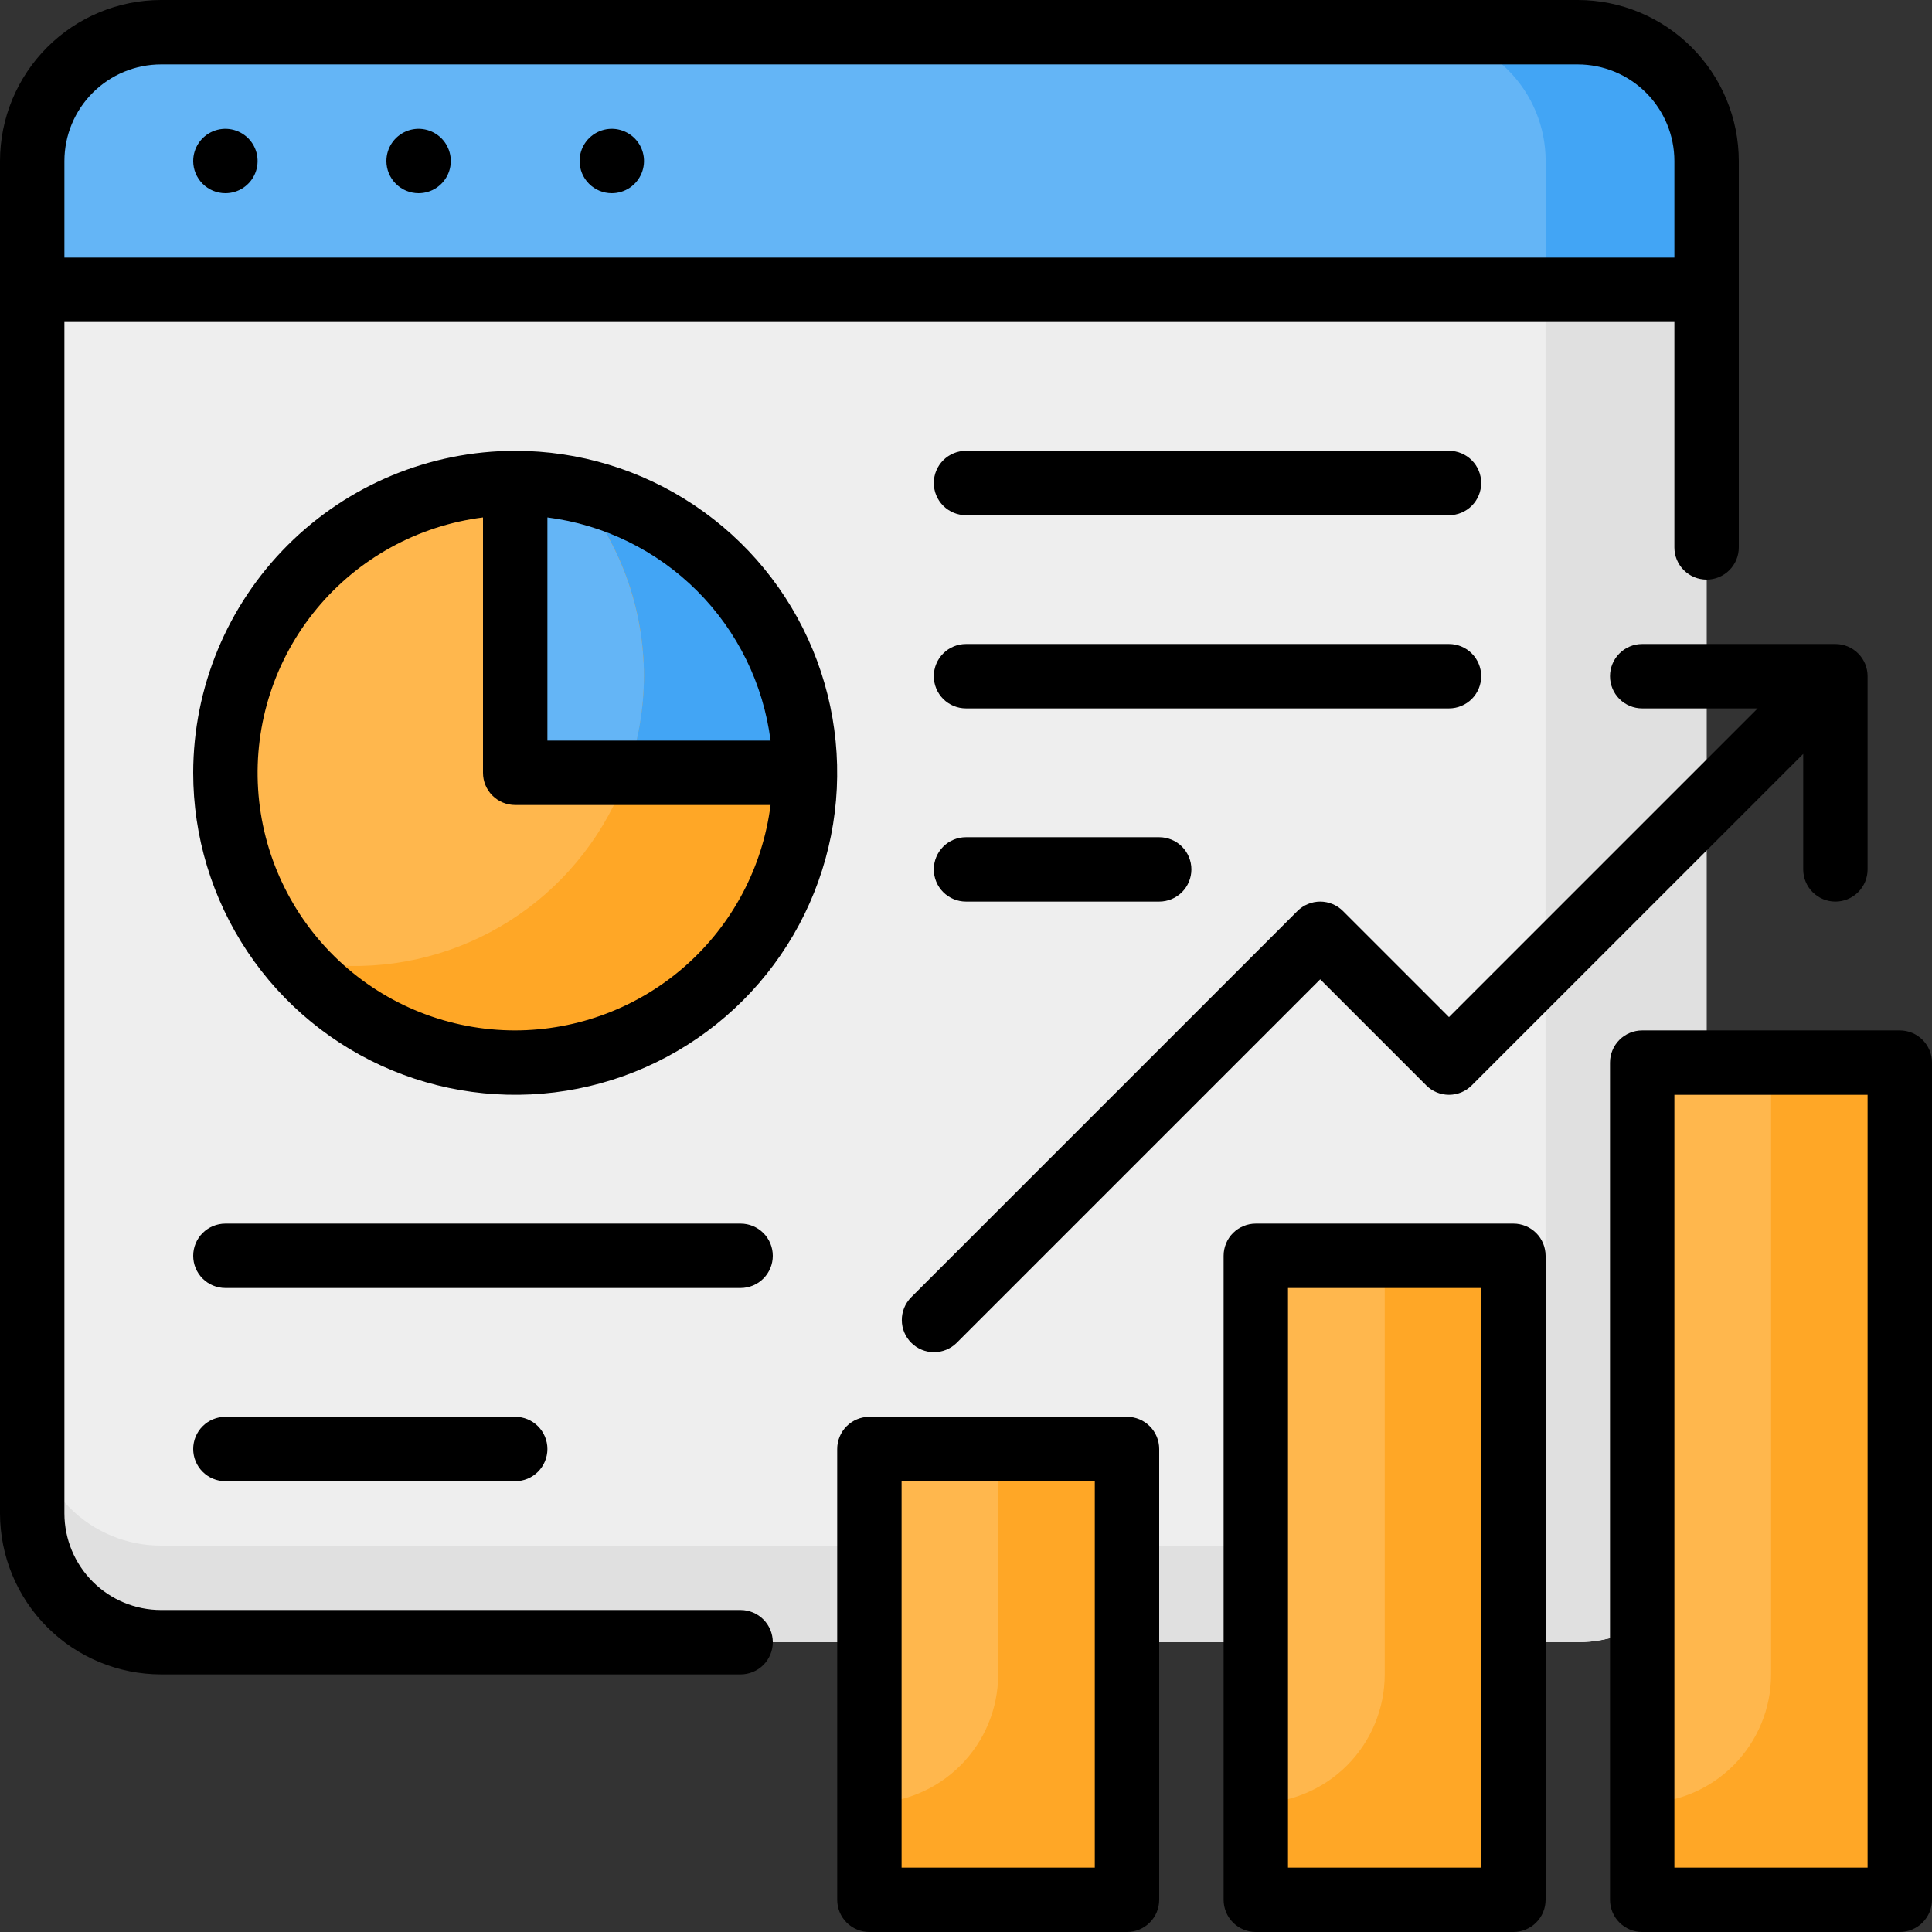 <svg width="77" height="77" viewBox="0 0 77 77" fill="none" xmlns="http://www.w3.org/2000/svg">
<rect x="0" y="0" width="77" height="77" fill="#333333" stroke="none"/>
<path d="M62.881 1.283H6.415C3.58 1.283 1.281 3.582 1.281 6.417V60.317C1.281 63.152 3.58 65.45 6.415 65.45H62.881C65.716 65.45 68.015 63.152 68.015 60.317V6.417C68.015 3.582 65.716 1.283 62.881 1.283Z" fill="#EEEEEE"/>
<path d="M68.015 6.417V60.317C68.015 60.991 67.882 61.658 67.624 62.281C67.366 62.904 66.988 63.47 66.511 63.947C66.035 64.424 65.469 64.802 64.846 65.06C64.223 65.317 63.555 65.45 62.881 65.45H6.415C5.74 65.45 5.073 65.317 4.45 65.06C3.827 64.802 3.261 64.424 2.784 63.947C2.308 63.47 1.93 62.904 1.672 62.281C1.414 61.658 1.281 60.991 1.281 60.317V56.467C1.281 57.141 1.414 57.808 1.672 58.431C1.93 59.054 2.308 59.62 2.784 60.097C3.261 60.574 3.827 60.952 4.45 61.21C5.073 61.468 5.74 61.6 6.415 61.6H56.465C57.139 61.6 57.806 61.468 58.429 61.21C59.052 60.952 59.618 60.574 60.095 60.097C60.572 59.62 60.95 59.054 61.208 58.431C61.465 57.808 61.598 57.141 61.598 56.467V6.417C61.598 5.742 61.465 5.075 61.208 4.452C60.95 3.829 60.572 3.263 60.095 2.786C59.618 2.31 59.052 1.932 58.429 1.674C57.806 1.416 57.139 1.283 56.465 1.283H62.881C63.555 1.283 64.223 1.416 64.846 1.674C65.469 1.932 66.035 2.31 66.511 2.786C66.988 3.263 67.366 3.829 67.624 4.452C67.882 5.075 68.015 5.742 68.015 6.417Z" fill="#E0E0E0"/>
<path d="M68.015 6.417V11.55H1.281V6.417C1.281 5.742 1.414 5.075 1.672 4.452C1.93 3.829 2.308 3.263 2.784 2.786C3.261 2.31 3.827 1.932 4.45 1.674C5.073 1.416 5.74 1.283 6.415 1.283H62.881C63.555 1.283 64.223 1.416 64.846 1.674C65.469 1.932 66.035 2.31 66.511 2.786C66.988 3.263 67.366 3.829 67.624 4.452C67.882 5.075 68.015 5.742 68.015 6.417Z" fill="#64B5F6"/>
<path d="M68.019 6.417V11.55H61.602V6.417C61.602 5.742 61.47 5.075 61.212 4.452C60.954 3.829 60.576 3.263 60.099 2.786C59.622 2.31 59.056 1.932 58.433 1.674C57.81 1.416 57.143 1.283 56.469 1.283H62.885C63.56 1.283 64.227 1.416 64.85 1.674C65.473 1.932 66.039 2.31 66.516 2.786C66.992 3.263 67.371 3.829 67.628 4.452C67.886 5.075 68.019 5.742 68.019 6.417Z" fill="#42A5F5"/>
<path d="M65.453 42.35H75.72V75.717H65.453V42.35Z" fill="#FFB74D"/>
<path d="M50.047 50.05H60.313V75.717H50.047V50.05Z" fill="#FFB74D"/>
<path d="M34.648 57.75H44.915V75.717H34.648V57.75Z" fill="#FFB74D"/>
<path d="M65.453 42.35H75.72V75.717H65.453V42.35Z" fill="#FFA726"/>
<path d="M50.047 50.05H60.313V75.717H50.047V50.05Z" fill="#FFA726"/>
<path d="M34.648 57.75H44.915V75.717H34.648V57.75Z" fill="#FFA726"/>
<path d="M65.453 42.35H70.587V66.733C70.587 68.095 70.046 69.4 69.083 70.363C68.12 71.326 66.815 71.867 65.453 71.867V42.35Z" fill="#FFB74D"/>
<path d="M50.055 50.05H55.188V66.733C55.188 68.095 54.647 69.4 53.684 70.363C52.722 71.326 51.416 71.867 50.055 71.867V50.05Z" fill="#FFB74D"/>
<path d="M34.648 57.75H39.782V66.733C39.782 68.095 39.241 69.4 38.278 70.363C37.316 71.326 36.01 71.867 34.648 71.867V57.75Z" fill="#FFB74D"/>
<path d="M20.534 42.35C26.913 42.35 32.084 37.179 32.084 30.8C32.084 24.421 26.913 19.25 20.534 19.25C14.155 19.25 8.984 24.421 8.984 30.8C8.984 37.179 14.155 42.35 20.534 42.35Z" fill="#FFB74D"/>
<path d="M32.081 30.8H20.531V19.25C23.594 19.25 26.532 20.467 28.698 22.633C30.864 24.799 32.081 27.737 32.081 30.8Z" fill="#64B5F6"/>
<path d="M22.941 19.505C24.495 21.344 25.435 23.623 25.63 26.023C25.824 28.424 25.264 30.824 24.026 32.89C22.788 34.955 20.935 36.582 18.727 37.542C16.519 38.503 14.066 38.748 11.711 38.245C12.896 39.65 14.399 40.751 16.096 41.458C17.792 42.165 19.633 42.457 21.465 42.309C23.297 42.161 25.067 41.579 26.628 40.609C28.19 39.639 29.497 38.311 30.442 36.735C31.387 35.158 31.942 33.379 32.06 31.545C32.179 29.711 31.858 27.875 31.124 26.19C30.391 24.505 29.266 23.019 27.842 21.857C26.419 20.694 24.738 19.888 22.941 19.505Z" fill="#FFA726"/>
<path d="M25.664 26.95C25.662 28.262 25.434 29.564 24.993 30.8H32.081C32.08 28.155 31.172 25.591 29.508 23.535C27.843 21.479 25.524 20.057 22.938 19.505C24.7 21.585 25.667 24.224 25.664 26.95Z" fill="#42A5F5"/>
<path d="M29.517 64.167H6.417C5.396 64.166 4.417 63.76 3.696 63.038C2.974 62.316 2.568 61.337 2.567 60.317V12.833H66.733V21.817C66.733 22.157 66.868 22.483 67.109 22.724C67.35 22.965 67.676 23.1 68.017 23.1C68.357 23.1 68.683 22.965 68.924 22.724C69.165 22.483 69.3 22.157 69.3 21.817V6.417C69.298 4.715 68.621 3.085 67.418 1.882C66.216 0.679 64.585 0.002 62.883 0H6.417C4.715 0.002 3.085 0.679 1.882 1.882C0.679 3.085 0.002 4.715 0 6.417V60.317C0.002 62.018 0.679 63.649 1.882 64.852C3.085 66.055 4.715 66.731 6.417 66.733H29.517C29.857 66.733 30.183 66.598 30.424 66.358C30.665 66.117 30.8 65.79 30.8 65.45C30.8 65.11 30.665 64.783 30.424 64.543C30.183 64.302 29.857 64.167 29.517 64.167ZM6.417 2.567H62.883C63.904 2.568 64.883 2.974 65.605 3.696C66.326 4.417 66.732 5.396 66.733 6.417V10.267H2.567V6.417C2.568 5.396 2.974 4.417 3.696 3.696C4.417 2.974 5.396 2.568 6.417 2.567ZM7.7 6.417C7.7 6.163 7.775 5.915 7.916 5.704C8.057 5.493 8.258 5.328 8.492 5.231C8.727 5.134 8.985 5.108 9.234 5.158C9.483 5.208 9.711 5.33 9.891 5.509C10.07 5.689 10.193 5.917 10.242 6.166C10.291 6.415 10.266 6.673 10.169 6.908C10.072 7.142 9.907 7.343 9.696 7.484C9.485 7.625 9.237 7.7 8.983 7.7C8.643 7.7 8.317 7.565 8.076 7.324C7.835 7.083 7.7 6.757 7.7 6.417ZM15.4 6.417C15.4 6.163 15.475 5.915 15.616 5.704C15.757 5.493 15.958 5.328 16.192 5.231C16.427 5.134 16.685 5.108 16.934 5.158C17.183 5.208 17.411 5.33 17.591 5.509C17.77 5.689 17.892 5.917 17.942 6.166C17.991 6.415 17.966 6.673 17.869 6.908C17.772 7.142 17.607 7.343 17.396 7.484C17.185 7.625 16.937 7.7 16.683 7.7C16.343 7.7 16.017 7.565 15.776 7.324C15.535 7.083 15.4 6.757 15.4 6.417ZM23.1 6.417C23.1 6.163 23.175 5.915 23.316 5.704C23.457 5.493 23.658 5.328 23.892 5.231C24.127 5.134 24.385 5.108 24.634 5.158C24.883 5.208 25.111 5.33 25.291 5.509C25.47 5.689 25.593 5.917 25.642 6.166C25.692 6.415 25.666 6.673 25.569 6.908C25.472 7.142 25.307 7.343 25.096 7.484C24.885 7.625 24.637 7.7 24.383 7.7C24.043 7.7 23.716 7.565 23.476 7.324C23.235 7.083 23.1 6.757 23.1 6.417ZM75.717 41.067H65.45C65.11 41.067 64.783 41.202 64.543 41.443C64.302 41.683 64.167 42.01 64.167 42.35V75.717C64.167 76.057 64.302 76.383 64.543 76.624C64.783 76.865 65.11 77 65.45 77H75.717C76.057 77 76.383 76.865 76.624 76.624C76.865 76.383 77 76.057 77 75.717V42.35C77 42.01 76.865 41.683 76.624 41.443C76.383 41.202 76.057 41.067 75.717 41.067ZM74.433 74.433H66.733V43.633H74.433V74.433ZM60.317 48.767H50.05C49.71 48.767 49.383 48.902 49.142 49.142C48.902 49.383 48.767 49.71 48.767 50.05V75.717C48.767 76.057 48.902 76.383 49.142 76.624C49.383 76.865 49.71 77 50.05 77H60.317C60.657 77 60.983 76.865 61.224 76.624C61.465 76.383 61.6 76.057 61.6 75.717V50.05C61.6 49.71 61.465 49.383 61.224 49.142C60.983 48.902 60.657 48.767 60.317 48.767ZM59.033 74.433H51.333V51.333H59.033V74.433ZM44.917 56.467H34.65C34.31 56.467 33.983 56.602 33.742 56.843C33.502 57.083 33.367 57.41 33.367 57.75V75.717C33.367 76.057 33.502 76.383 33.742 76.624C33.983 76.865 34.31 77 34.65 77H44.917C45.257 77 45.584 76.865 45.824 76.624C46.065 76.383 46.2 76.057 46.2 75.717V57.75C46.2 57.41 46.065 57.083 45.824 56.843C45.584 56.602 45.257 56.467 44.917 56.467ZM43.633 74.433H35.933V59.033H43.633V74.433ZM7.7 30.8C7.7 33.338 8.453 35.819 9.863 37.93C11.273 40.04 13.277 41.685 15.622 42.657C17.967 43.628 20.548 43.882 23.037 43.387C25.526 42.892 27.813 41.669 29.608 39.874C31.403 38.08 32.625 35.793 33.12 33.304C33.615 30.814 33.361 28.234 32.39 25.889C31.419 23.544 29.774 21.54 27.663 20.13C25.553 18.719 23.072 17.967 20.533 17.967C17.131 17.97 13.869 19.324 11.463 21.73C9.057 24.136 7.704 27.398 7.7 30.8ZM20.533 41.067C17.922 41.068 15.409 40.074 13.505 38.286C11.601 36.499 10.45 34.053 10.287 31.448C10.123 28.841 10.959 26.271 12.624 24.26C14.29 22.249 16.659 20.948 19.25 20.622V30.8C19.25 31.14 19.385 31.467 19.626 31.707C19.867 31.948 20.193 32.083 20.533 32.083H30.711C30.397 34.562 29.19 36.842 27.317 38.495C25.444 40.148 23.032 41.063 20.533 41.067ZM30.711 29.517H21.817V20.622C24.075 20.91 26.174 21.94 27.784 23.55C29.393 25.16 30.423 27.258 30.711 29.517ZM30.8 50.05C30.8 50.39 30.665 50.717 30.424 50.958C30.183 51.198 29.857 51.333 29.517 51.333H8.983C8.643 51.333 8.317 51.198 8.076 50.958C7.835 50.717 7.7 50.39 7.7 50.05C7.7 49.71 7.835 49.383 8.076 49.142C8.317 48.902 8.643 48.767 8.983 48.767H29.517C29.857 48.767 30.183 48.902 30.424 49.142C30.665 49.383 30.8 49.71 30.8 50.05ZM8.983 59.033C8.643 59.033 8.317 58.898 8.076 58.657C7.835 58.417 7.7 58.09 7.7 57.75C7.7 57.41 7.835 57.083 8.076 56.843C8.317 56.602 8.643 56.467 8.983 56.467H20.533C20.874 56.467 21.2 56.602 21.441 56.843C21.681 57.083 21.817 57.41 21.817 57.75C21.817 58.09 21.681 58.417 21.441 58.657C21.2 58.898 20.874 59.033 20.533 59.033H8.983ZM37.217 19.25C37.217 18.91 37.352 18.583 37.593 18.343C37.833 18.102 38.16 17.967 38.5 17.967H57.75C58.09 17.967 58.417 18.102 58.657 18.343C58.898 18.583 59.033 18.91 59.033 19.25C59.033 19.59 58.898 19.917 58.657 20.157C58.417 20.398 58.09 20.533 57.75 20.533H38.5C38.16 20.533 37.833 20.398 37.593 20.157C37.352 19.917 37.217 19.59 37.217 19.25ZM37.217 26.95C37.217 26.61 37.352 26.283 37.593 26.043C37.833 25.802 38.16 25.667 38.5 25.667H57.75C58.09 25.667 58.417 25.802 58.657 26.043C58.898 26.283 59.033 26.61 59.033 26.95C59.033 27.29 58.898 27.617 58.657 27.858C58.417 28.098 58.09 28.233 57.75 28.233H38.5C38.16 28.233 37.833 28.098 37.593 27.858C37.352 27.617 37.217 27.29 37.217 26.95ZM37.217 34.65C37.217 34.31 37.352 33.983 37.593 33.742C37.833 33.502 38.16 33.367 38.5 33.367H46.2C46.54 33.367 46.867 33.502 47.108 33.742C47.348 33.983 47.483 34.31 47.483 34.65C47.483 34.99 47.348 35.317 47.108 35.557C46.867 35.798 46.54 35.933 46.2 35.933H38.5C38.16 35.933 37.833 35.798 37.593 35.557C37.352 35.317 37.217 34.99 37.217 34.65ZM65.45 25.667H73.15C73.49 25.667 73.817 25.802 74.057 26.043C74.298 26.283 74.433 26.61 74.433 26.95V34.65C74.433 34.99 74.298 35.317 74.057 35.557C73.817 35.798 73.49 35.933 73.15 35.933C72.81 35.933 72.483 35.798 72.243 35.557C72.002 35.317 71.867 34.99 71.867 34.65V30.048L58.657 43.257C58.538 43.377 58.397 43.471 58.241 43.536C58.085 43.6 57.919 43.633 57.75 43.633C57.581 43.633 57.415 43.6 57.259 43.536C57.103 43.471 56.962 43.377 56.843 43.257L52.617 39.031L38.124 53.524C37.883 53.761 37.557 53.893 37.219 53.892C36.881 53.89 36.557 53.755 36.318 53.516C36.078 53.277 35.943 52.953 35.942 52.614C35.94 52.276 36.072 51.951 36.309 51.709L51.709 36.309C51.828 36.19 51.97 36.096 52.126 36.031C52.281 35.967 52.448 35.933 52.617 35.933C52.785 35.933 52.952 35.967 53.108 36.031C53.264 36.096 53.405 36.19 53.524 36.309L57.75 40.535L70.052 28.233H65.45C65.11 28.233 64.783 28.098 64.543 27.858C64.302 27.617 64.167 27.29 64.167 26.95C64.167 26.61 64.302 26.283 64.543 26.043C64.783 25.802 65.11 25.667 65.45 25.667Z" fill="black"/>
</svg>
